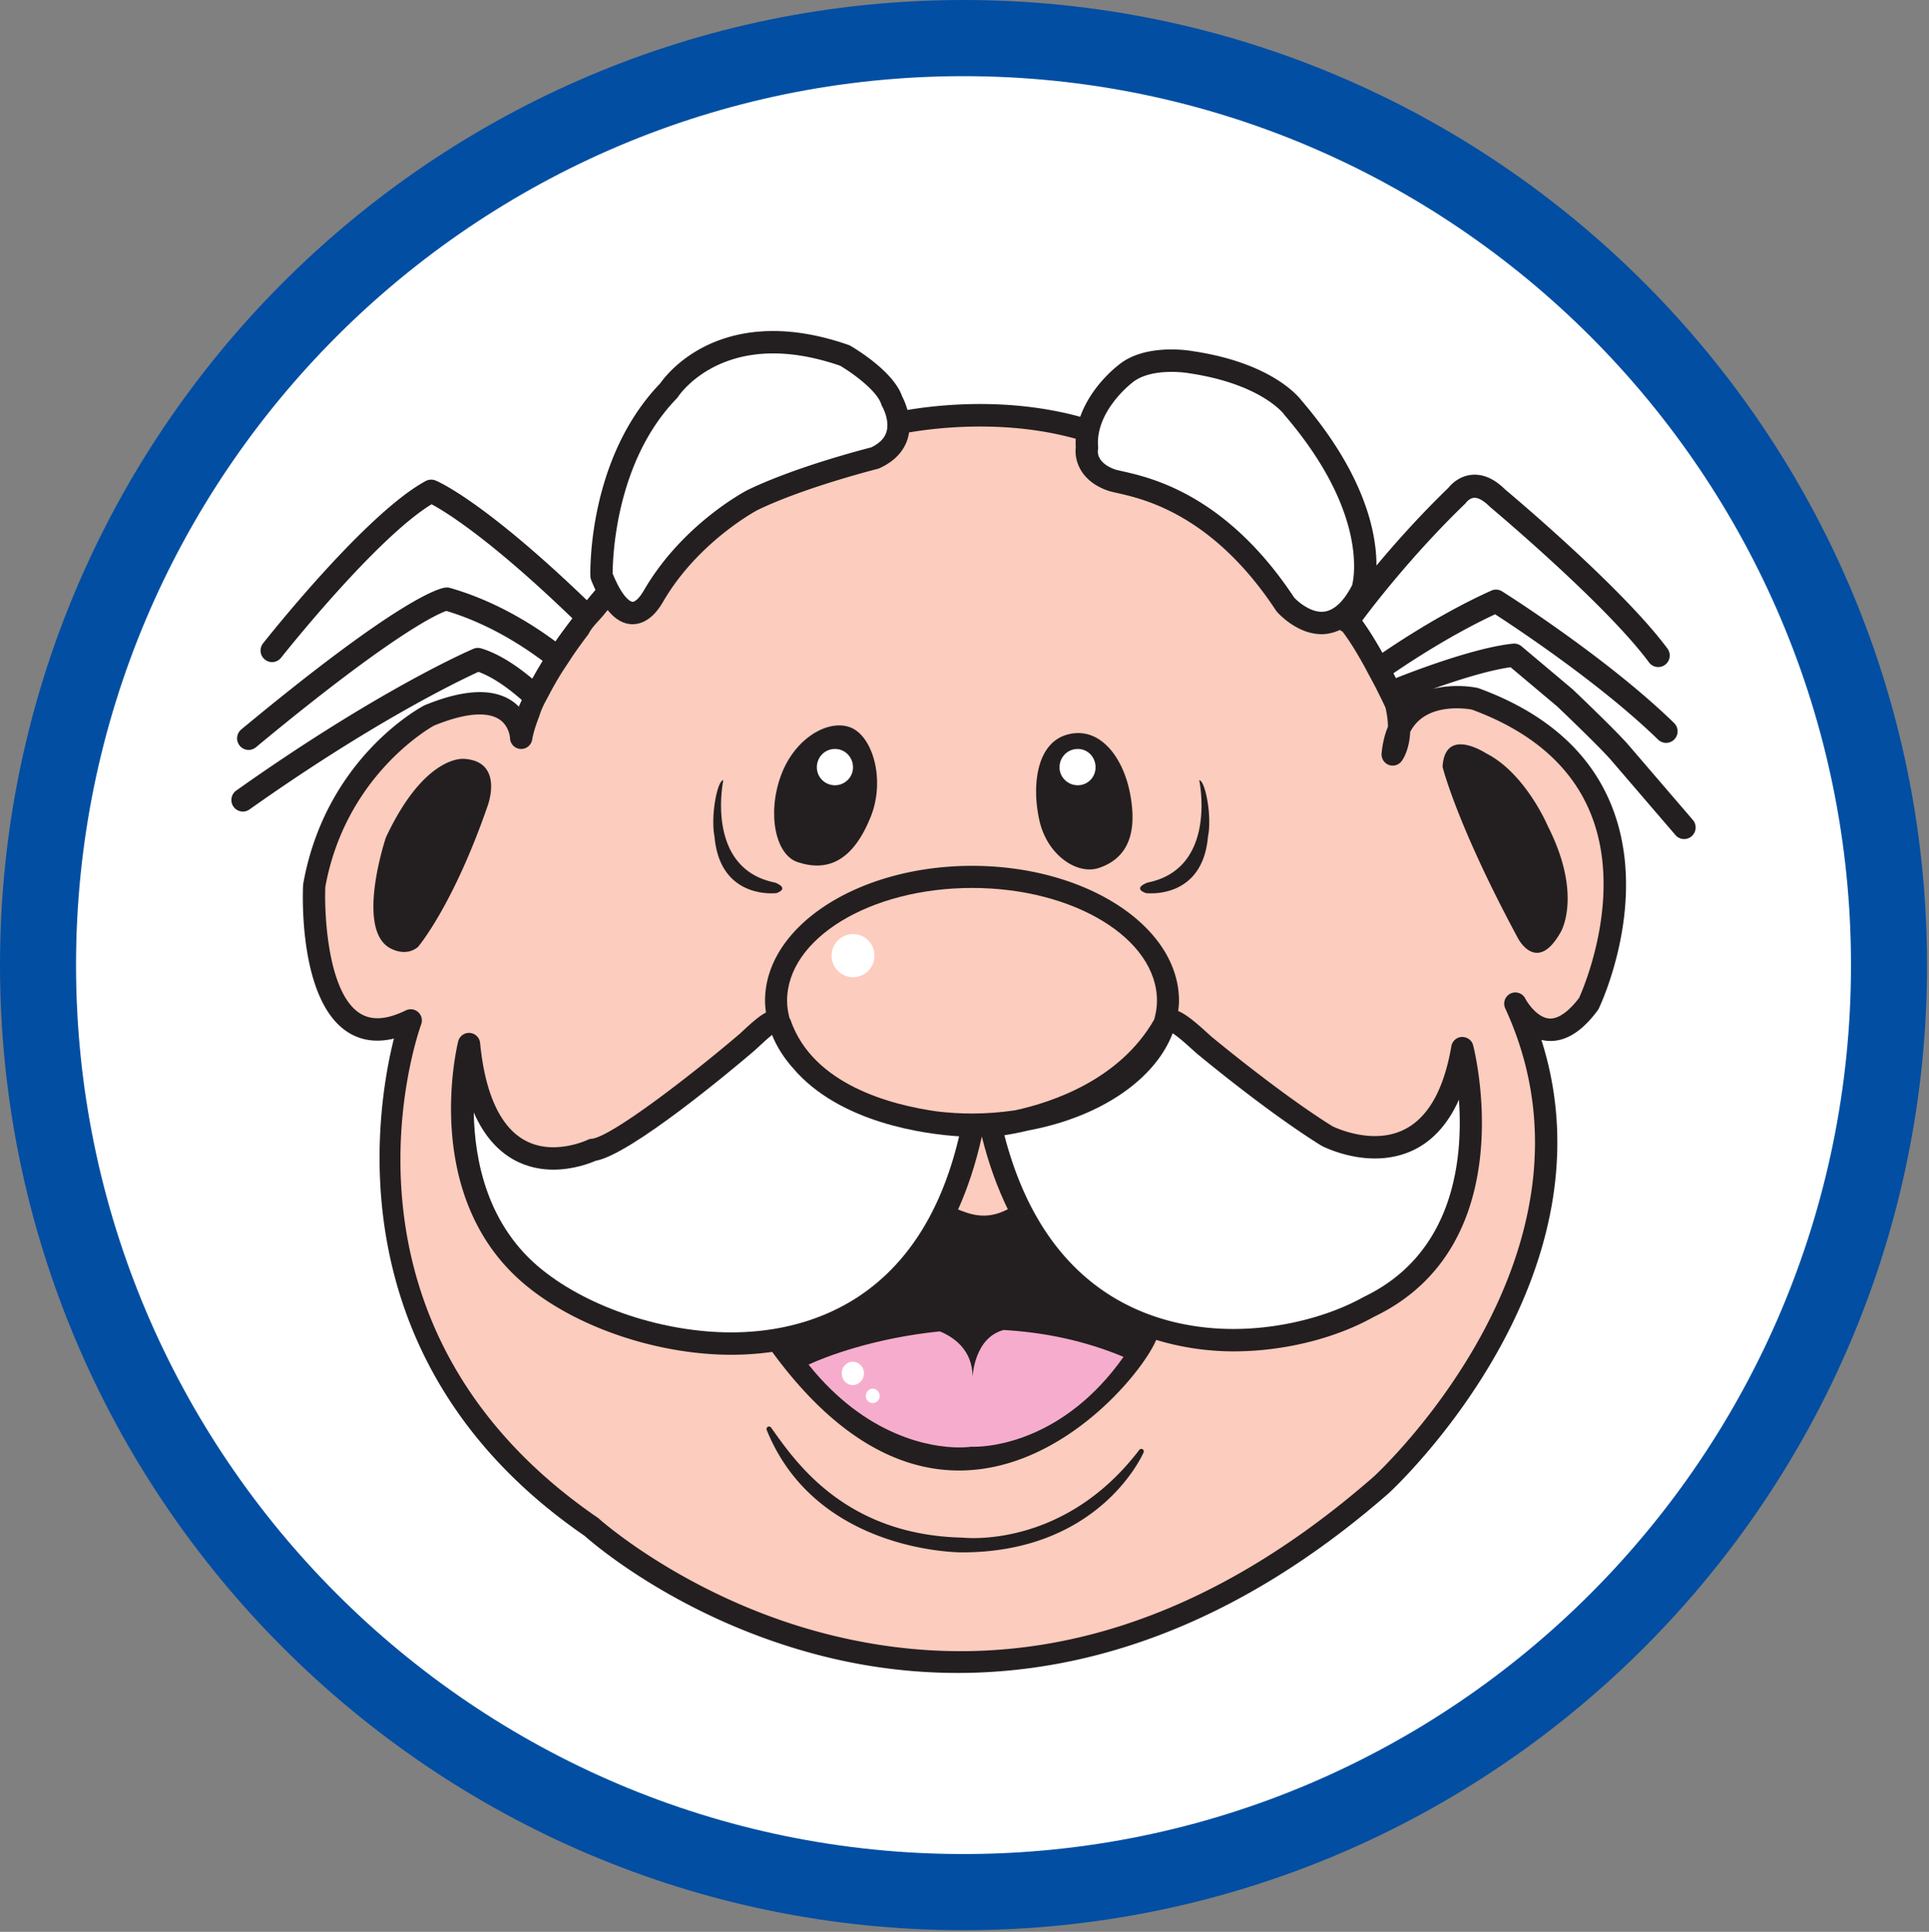 <svg xmlns="http://www.w3.org/2000/svg" fill="none" height="657" width="656"><rect width="100%" height="100%" fill="#808080" stroke="none"/><path fill="#fff" d="M636.871 324.512c0 172.2-139.596 311.796-311.796 311.796S13.279 496.712 13.279 324.512 152.875 12.716 325.075 12.716s311.796 139.596 311.796 311.796Z"></path><path fill="#231F20" d="m575.689 278.848-21.508-25.042c-3.975-4.75-18.633-18.687-19.435-19.438l-17.32-14.569a3.862 3.862 0 0 0-2.896-.9c-12.812 1.292-33.429 9.177-39.822 11.717-.272-.53-.55-1.077-.843-1.645 7.107-4.852 20.457-13.476 34.577-20.059 7.364 4.766 36.102 23.8 55.428 42.62a3.89 3.89 0 0 0 2.722 1.11c1.02 0 2.044-.402 2.812-1.196a3.94 3.94 0 0 0-.091-5.558c-22.805-22.208-57.035-43.858-58.481-44.764a3.897 3.897 0 0 0-3.682-.262c-15.069 6.785-29.23 15.845-37.026 21.146-2.167-3.849-4.546-7.768-6.867-10.946 6.285-8.48 19.503-24.823 34.939-39.698.192-.177.358-.376.502-.59.011-.011 1.067-1.33 2.53-1.463 1.745-.156 3.829 1.441 5.197 2.813.084.092.171.172.261.247.388.327 39.348 32.961 54.102 52.907a3.896 3.896 0 0 0 5.468.804 3.941 3.941 0 0 0 .806-5.5c-15.01-20.299-52.276-51.668-55.238-54.144-3.664-3.63-7.46-5.291-11.286-4.959-4.374.392-7.09 3.313-7.972 4.417-9.332 9.006-17.736 18.38-24.47 26.438.028-10.931-3.755-30.78-25.435-56.07-1.319-1.753-10.668-12.913-36.973-16.83-.304-.059-16.344-3.024-25.58 4.93-.486.371-9.146 7.114-12.748 17.384-24.012-6.561-47.202-4.256-58.759-2.316-.608-2.202-1.42-3.913-1.825-4.662-2.967-8.524-16.083-16.302-17.588-17.17a3.715 3.715 0 0 0-.65-.294c-8.986-3.136-17.593-4.728-25.592-4.728-25.025 0-36.646 15.228-38.472 17.854-24.572 25.548-23.744 63.9-23.702 65.524.012.446.106.886.266 1.298a66.705 66.705 0 0 0 1.463 3.382 247.195 247.195 0 0 0-2.935 3.49c-35.281-33.974-50.776-40.443-51.492-40.734a3.921 3.921 0 0 0-3.286.194c-20.26 10.902-53.908 53.41-55.334 55.216a3.943 3.943 0 0 0 .642 5.521 3.86 3.86 0 0 0 2.421.848c1.159 0 2.3-.509 3.073-1.491.331-.413 32.091-40.55 51.183-52.182 4.707 2.513 19.908 11.797 47.884 38.792a195.31 195.31 0 0 0-5.773 7.853c-8.788-6.524-21.108-13.953-35.836-18.199a3.892 3.892 0 0 0-1.334-.144c-2.07.135-15.16 3.088-69.66 48.275a3.937 3.937 0 0 0-.529 5.532 3.899 3.899 0 0 0 5.508.531c47.605-39.468 62.264-45.526 64.772-46.367 13.349 4.015 24.668 10.961 32.741 16.987a122.789 122.789 0 0 0-3.528 6.052c-5.336-4.46-11.418-8.523-17.405-10.303a3.884 3.884 0 0 0-2.636.155c-1.296.553-32.261 13.926-80.63 48.194a3.946 3.946 0 0 0-.945 5.479 3.902 3.902 0 0 0 3.202 1.667c.778 0 1.569-.236 2.252-.723 42.121-29.841 71.446-43.859 77.861-46.791 4.983 1.823 10.159 5.564 14.732 9.574-.331.756-.709 1.506-1.009 2.257a15.298 15.298 0 0 0-2.523-2.069c-6.557-4.288-16.456-3.77-29.417 1.56-.107.048-.214.096-.315.149-1.361.713-33.461 18.005-41.06 60.592a3.036 3.036 0 0 0-.053.5c-.182 3.972-1.264 39.109 14.984 49.824 4.566 3.001 9.892 3.779 15.905 2.327-6.397 25.498-19.929 110.764 64.843 169.122 2.982 2.654 33.504 29.036 81.409 41 13.228 3.308 28.536 5.624 45.457 5.624 41.434 0 92.546-13.878 146.551-61.08.827-.745 78.188-71.93 51.961-154.222.662.161 1.344.278 2.055.333 5.96.449 11.68-3.017 17.101-10.388.144-.193.267-.397.37-.612.713-1.495 17.345-36.895 4.25-69.201-7.329-18.096-22.506-31.455-45.088-39.71a4.123 4.123 0 0 0-.48-.138c-.41-.087-7.588-1.582-15.165.38 8.047-2.879 18.704-6.304 26.479-7.392l15.846 13.325c.15.14 14.951 14.216 18.671 18.66l21.551 25.085a3.87 3.87 0 0 0 2.962 1.363c.902 0 1.814-.316 2.555-.955a3.946 3.946 0 0 0 .4-5.548Z"></path><path fill="#FCCCBE" d="M500.55 241.325c20.318 7.483 33.905 19.356 40.37 35.276 11.239 27.648-2.341 59.302-3.905 62.763-2.577 3.437-6.467 7.28-10.148 7.023-3.944-.3-7.241-5.027-8.169-6.808a3.784 3.784 0 0 0-5.034-1.678 3.823 3.823 0 0 0-1.776 5.022c38.184 82.888-43.904 158.528-44.693 159.24-58.945 51.533-121.136 69.657-184.841 53.853-47.644-11.813-78.364-39.252-78.668-39.525a3.759 3.759 0 0 0-.4-.322c-95.496-65.562-61.539-163.688-60.046-167.83a3.822 3.822 0 0 0-1.029-4.128 3.785 3.785 0 0 0-4.2-.595c-6.605 3.237-11.776 3.532-15.795.889-10.638-7.01-11.973-33.066-11.582-42.866 6.765-37.302 34.773-53.651 36.929-54.856 12.891-5.264 19.156-4.107 22.144-2.199 3.489 2.225 3.729 6.299 3.735 6.433.06 1.956 1.574 3.548 3.512 3.687a3.79 3.79 0 0 0 4.012-3.129c.448-2.526 1.333-5.195 2.385-7.902 1.104-3.462 1.959-4.664 3.484-7.601a109.163 109.163 0 0 1 3.719-6.54c.902-1.5 2.438-3.731 4.338-6.663a189.693 189.693 0 0 1 5.24-7.225c1.056-2.192 2.935-3.908 4.899-6.191.544-.66 1.131-1.388 1.623-1.978 2.586 3.178 5.388 4.808 8.472 4.808 2.733 0 6.745-1.33 10.368-7.622 11.845-20.449 31.957-31.112 32.064-31.17 15.97-7.746 40.653-13.968 40.904-14.034.225-.058.449-.133.662-.235 5.006-2.306 8.228-5.693 9.568-10.067.212-.702.347-1.399.454-2.09 9.54-1.636 33.038-4.413 56.688 2.154a25.15 25.15 0 0 0 .01 2.981c-.48 3.875 1.154 11.155 10.736 14.601.784.279 1.984.563 3.56.916 8.842 2 32.335 7.291 53.818 39.956a2.6 2.6 0 0 0 .309.402c.272.317 6.708 7.601 15.165 7.601 2.215 0 4.29-.541 6.27-1.463.101.086.154.203.266.279.166.123.362.155.539.245 2.353 3.056 4.952 7.323 7.369 11.676l3.628 6.786a234.51 234.51 0 0 1 3.671 7.473c.581 2.529.811 4.679.832 6.469-1.12 2.67-1.845 5.698-2.161 9.07a3.823 3.823 0 0 0 2.369 3.897 3.796 3.796 0 0 0 4.387-1.191c.364-.466 2.652-3.634 2.961-9.99 1.009-1.926 2.339-3.502 3.992-4.718 6.259-4.616 15.496-3.162 16.995-2.884Z"></path><path fill="#231F20" d="M387.445 493.078c-20.624 27.085-46.36 30.006-56.46 30.006-2.215 0-3.5-.15-3.591-.154-39.107-.847-56.133-24.748-64.32-36.236l-.853-1.2a.847.847 0 0 0-1.104-.248c-.38.209-.539.67-.38 1.066 16.628 41.158 64.33 41.628 66.353 41.628h.091c47.078 0 61.586-33.673 61.725-34.016a.853.853 0 0 0-.364-1.066.855.855 0 0 0-1.097.22ZM505.394 256.201c-2.909-1.822-14.081-7.821-14.817 4.578 0 0 4.78 19.608 25.665 58.352 0 0 6.403 12.404 14.556-2.214 0 0 7.434-12.484-4.332-35.764 0 0-7.593-18.128-21.072-24.952ZM157.893 258.077s-13.345-1.715-26.674 26.769c0 0-10.038 29.954.794 37.227 0 0 5.464 3.78 10.107 0 0 0 11.92-13.883 23.767-48.168 1.569-4.631 3.254-15.072-7.994-15.828Z"></path><path fill="#fff" d="M373.373 153.101c.075-.353.091-.719.064-1.077-1.029-11.991 11.138-21.506 11.424-21.731 3.678-3.157 9.392-3.816 13.543-3.816 3.377 0 5.897.444 6.04.471 24.481 3.645 32.091 13.802 32.139 13.862.08.112.16.22.245.322 28.365 33.041 23.601 55.537 22.992 57.885-3.116 5.999-6.611 9.043-10.388 9.043-3.987 0-7.935-3.344-9.312-4.828-23.127-35.01-48.684-40.766-58.321-42.943-1.184-.268-2.102-.455-2.679-.659-6.061-2.182-5.837-5.89-5.747-6.529ZM230.141 135.508a4.1 4.1 0 0 0 .48-.61c.097-.146 9.621-14.704 32.325-14.704 7.05 0 14.706 1.405 22.763 4.186 4.824 2.847 12.631 8.743 13.959 13.052.092.295.213.58.374.842.031.044 2.63 4.642 1.408 8.636-.672 2.17-2.369 3.89-5.186 5.248-3.282.836-26.215 6.818-42.1 14.52-.898.468-22.235 11.729-35.228 34.161-1.522 2.644-3.01 3.828-3.81 3.828-.117 0-2.897-.113-6.777-9.579 0-5.028.855-38.036 21.792-59.58Z"></path><path fill="#231F20" d="M479.115 238.036c-.224.16-.437.326-.651.498v-.005a3.64 3.64 0 0 0-.245-.708.728.728 0 0 1-.053-.117 376.98 376.98 0 0 1 4.332-1.663c-1.158.564-2.3 1.201-3.383 1.995ZM389.664 303.73s19.263 2.492 21.131-19.201c1.461-7.096-1.004-19.189-2.961-19.189 0 0 6.376 29.98-17.54 34.809 0 0-5.358 1.801-.63 3.581ZM264.116 303.73c4.625-1.78-.583-3.581-.583-3.581-23.947-4.829-17.549-34.809-17.549-34.809-2.023 0-4.375 12.093-2.994 19.189 1.888 21.693 21.126 19.201 21.126 19.201ZM373.565 295.225c11.372-3.726 13.047-14.092 10.592-26.09-2.497-11.932-10.224-22.034-20.825-19.408-10.695 2.61-12.503 16.964-9.957 28.859 2.47 12.003 12.709 19.013 20.19 16.639Z"></path><path fill="#fff" d="M366.522 254.706c3.388 0 6.047 2.744 6.047 6.255 0 3.351-2.659 6.095-6.047 6.095-3.441 0-6.207-2.744-6.207-6.095 0-3.511 2.766-6.255 6.207-6.255Z"></path><path fill="#231F20" d="M497.129 352.648a3.81 3.81 0 0 0-3.559 3.157c-3.5 20.278-12.261 30.559-26.033 30.559-7.748 0-14.332-3.317-14.366-3.317h.007c-17.268-10.69-40.18-29.676-40.581-29.996-.49-.366-1.259-1.083-2.203-1.936-3.656-3.323-6.841-6.056-9.728-7.279.139-1.152.277-2.305.277-3.484 0-25.301-31.566-45.889-70.369-45.889-38.819 0-70.403 20.588-70.403 45.889 0 1.351.139 2.675.31 3.993-2.258 1.174-4.684 3.312-7.555 5.976-.801.746-1.484 1.395-2.06 1.856-16.776 14.268-43.275 34.594-49.667 35.098a3.876 3.876 0 0 0-1.354.37c-.054.027-5.294 2.524-11.676 2.524-17.758 0-23.339-19.28-24.898-35.457a3.806 3.806 0 0 0-3.5-3.431 3.798 3.798 0 0 0-3.954 2.879c-.543 2.203-12.939 54.273 23.884 83.673 17.314 13.922 44.394 22.911 68.993 22.911a99.56 99.56 0 0 0 13.911-.976c61.673 84.296 123.462 12.999 130.586-4.085 10.335 3.146 19.759 3.902 26.284 3.902 17.05 0 34.556-4.336 47.81-11.777 51.273-24.523 33.861-91.671 33.681-92.347-.464-1.72-1.959-2.802-3.837-2.813Z"></path><path fill="#FCCCBE" d="M330.574 301.982c34.673 0 62.884 17.212 62.884 38.37 0 2.165-.368 4.277-.934 6.346-11.697 20.519-34.764 28.184-47.318 30.907-4.702.687-9.584 1.093-14.632 1.093-4.035 0-7.967-.257-11.792-.701-15.779-2.192-42.314-9.117-49.923-31.052-.096-.284-.261-.515-.395-.777-.481-1.898-.8-3.832-.8-5.816 0-21.158 28.216-38.37 62.91-38.37ZM333.893 386.526c2.337 9.397 5.352 17.561 8.831 24.717-7.688 4.073-13.314 1.429-16.91.101 3.239-7.214 5.992-15.421 8.079-24.818Z"></path><path fill="#fff" d="M248.694 453.128c-22.981 0-48.204-8.335-64.265-21.248-18.639-14.881-23.035-37.019-23.312-53.549 7.181 16.452 19.224 19.457 27.052 19.457 6.873 0 12.561-2.219 14.385-3.017 11.932-2.075 46.307-30.907 53.115-36.702.586-.466 1.429-1.244 2.406-2.156 1.035-.958 3.031-2.813 4.466-3.966 1.622 4.037 4.045 7.848 7.193 11.374 15.869 18.654 45.019 22.407 56.432 23.131-13.548 57.881-54.116 66.676-77.472 66.676Z"></path><path fill="#F6ADCD" d="M331.311 492.032c-.444 0-.695-.015-.716-.015l-.197-.011-.187.026c-.009 0-1.52.221-4.088.221-9.599 0-31.556-3.656-51.155-28.168 5.614-2.612 22.043-9.012 44.635-11.295 4.536 1.855 11.152 6.154 11.152 15.562 0 0 .427-13.4 10.576-16.034 14.333.848 27.704 3.71 40.756 9.14-20.276 28.688-45.372 30.574-50.776 30.574Z"></path><path fill="#fff" d="M463.812 441.046c-12.199 6.838-28.772 10.924-44.336 10.924-22.96 0-63.119-8.679-77.909-65.895a99.126 99.126 0 0 0 8.221-1.64c24.109-4.471 42.928-17.111 49-33.029 2.039 1.292 5.165 4.132 6.521 5.36 1.195 1.082 2.187 1.966 2.624 2.284.958.793 23.554 19.516 41.499 30.616.335.173 8.319 4.312 18.104 4.312 9.637 0 21.387-3.876 28.601-19.974 1.435 19.855-1.5 52.295-32.325 67.042Z"></path><path fill="#231F20" d="M271.249 293.198c10.341 3.436 18.836-.488 24.855-15.395 5.064-12.672.656-27.552-6.942-30.441-7.433-2.824-18.836 3.548-23.558 16.317-4.771 12.95-1.954 26.999 5.645 29.519Z"></path><path fill="#fff" d="M283.949 254.706c3.388 0 6.137 2.744 6.137 6.255 0 3.351-2.749 6.095-6.137 6.095-3.436 0-6.163-2.744-6.163-6.095 0-3.511 2.727-6.255 6.163-6.255ZM297.381 325.013c0 4.056-3.242 7.324-7.248 7.324-4.058 0-7.344-3.268-7.344-7.324 0-4.045 3.286-7.347 7.344-7.347 4.006 0 7.248 3.302 7.248 7.347ZM293.817 467.036c0 2.197-1.74 4.012-3.786 4.012-2.134 0-3.787-1.815-3.787-4.012 0-2.164 1.653-3.935 3.787-3.935 2.046 0 3.786 1.771 3.786 3.935ZM299.15 474.767c0 1.301-1.056 2.404-2.35 2.404-1.307 0-2.362-1.103-2.362-2.404 0-1.411 1.055-2.493 2.362-2.493 1.294 0 2.35 1.082 2.35 2.493Z"></path><path fill="#024EA2" d="M327.665 25.9c-166.418 0-301.808 135.616-301.808 302.317s135.39 302.325 301.808 302.325c166.419 0 301.808-135.624 301.808-302.325S494.084 25.9 327.665 25.9Zm0 630.542C146.989 656.442 0 509.2 0 328.217 0 147.233 146.989 0 327.665 0c180.678 0 327.666 147.233 327.666 328.217 0 180.983-146.988 328.225-327.666 328.225Z"></path></svg>